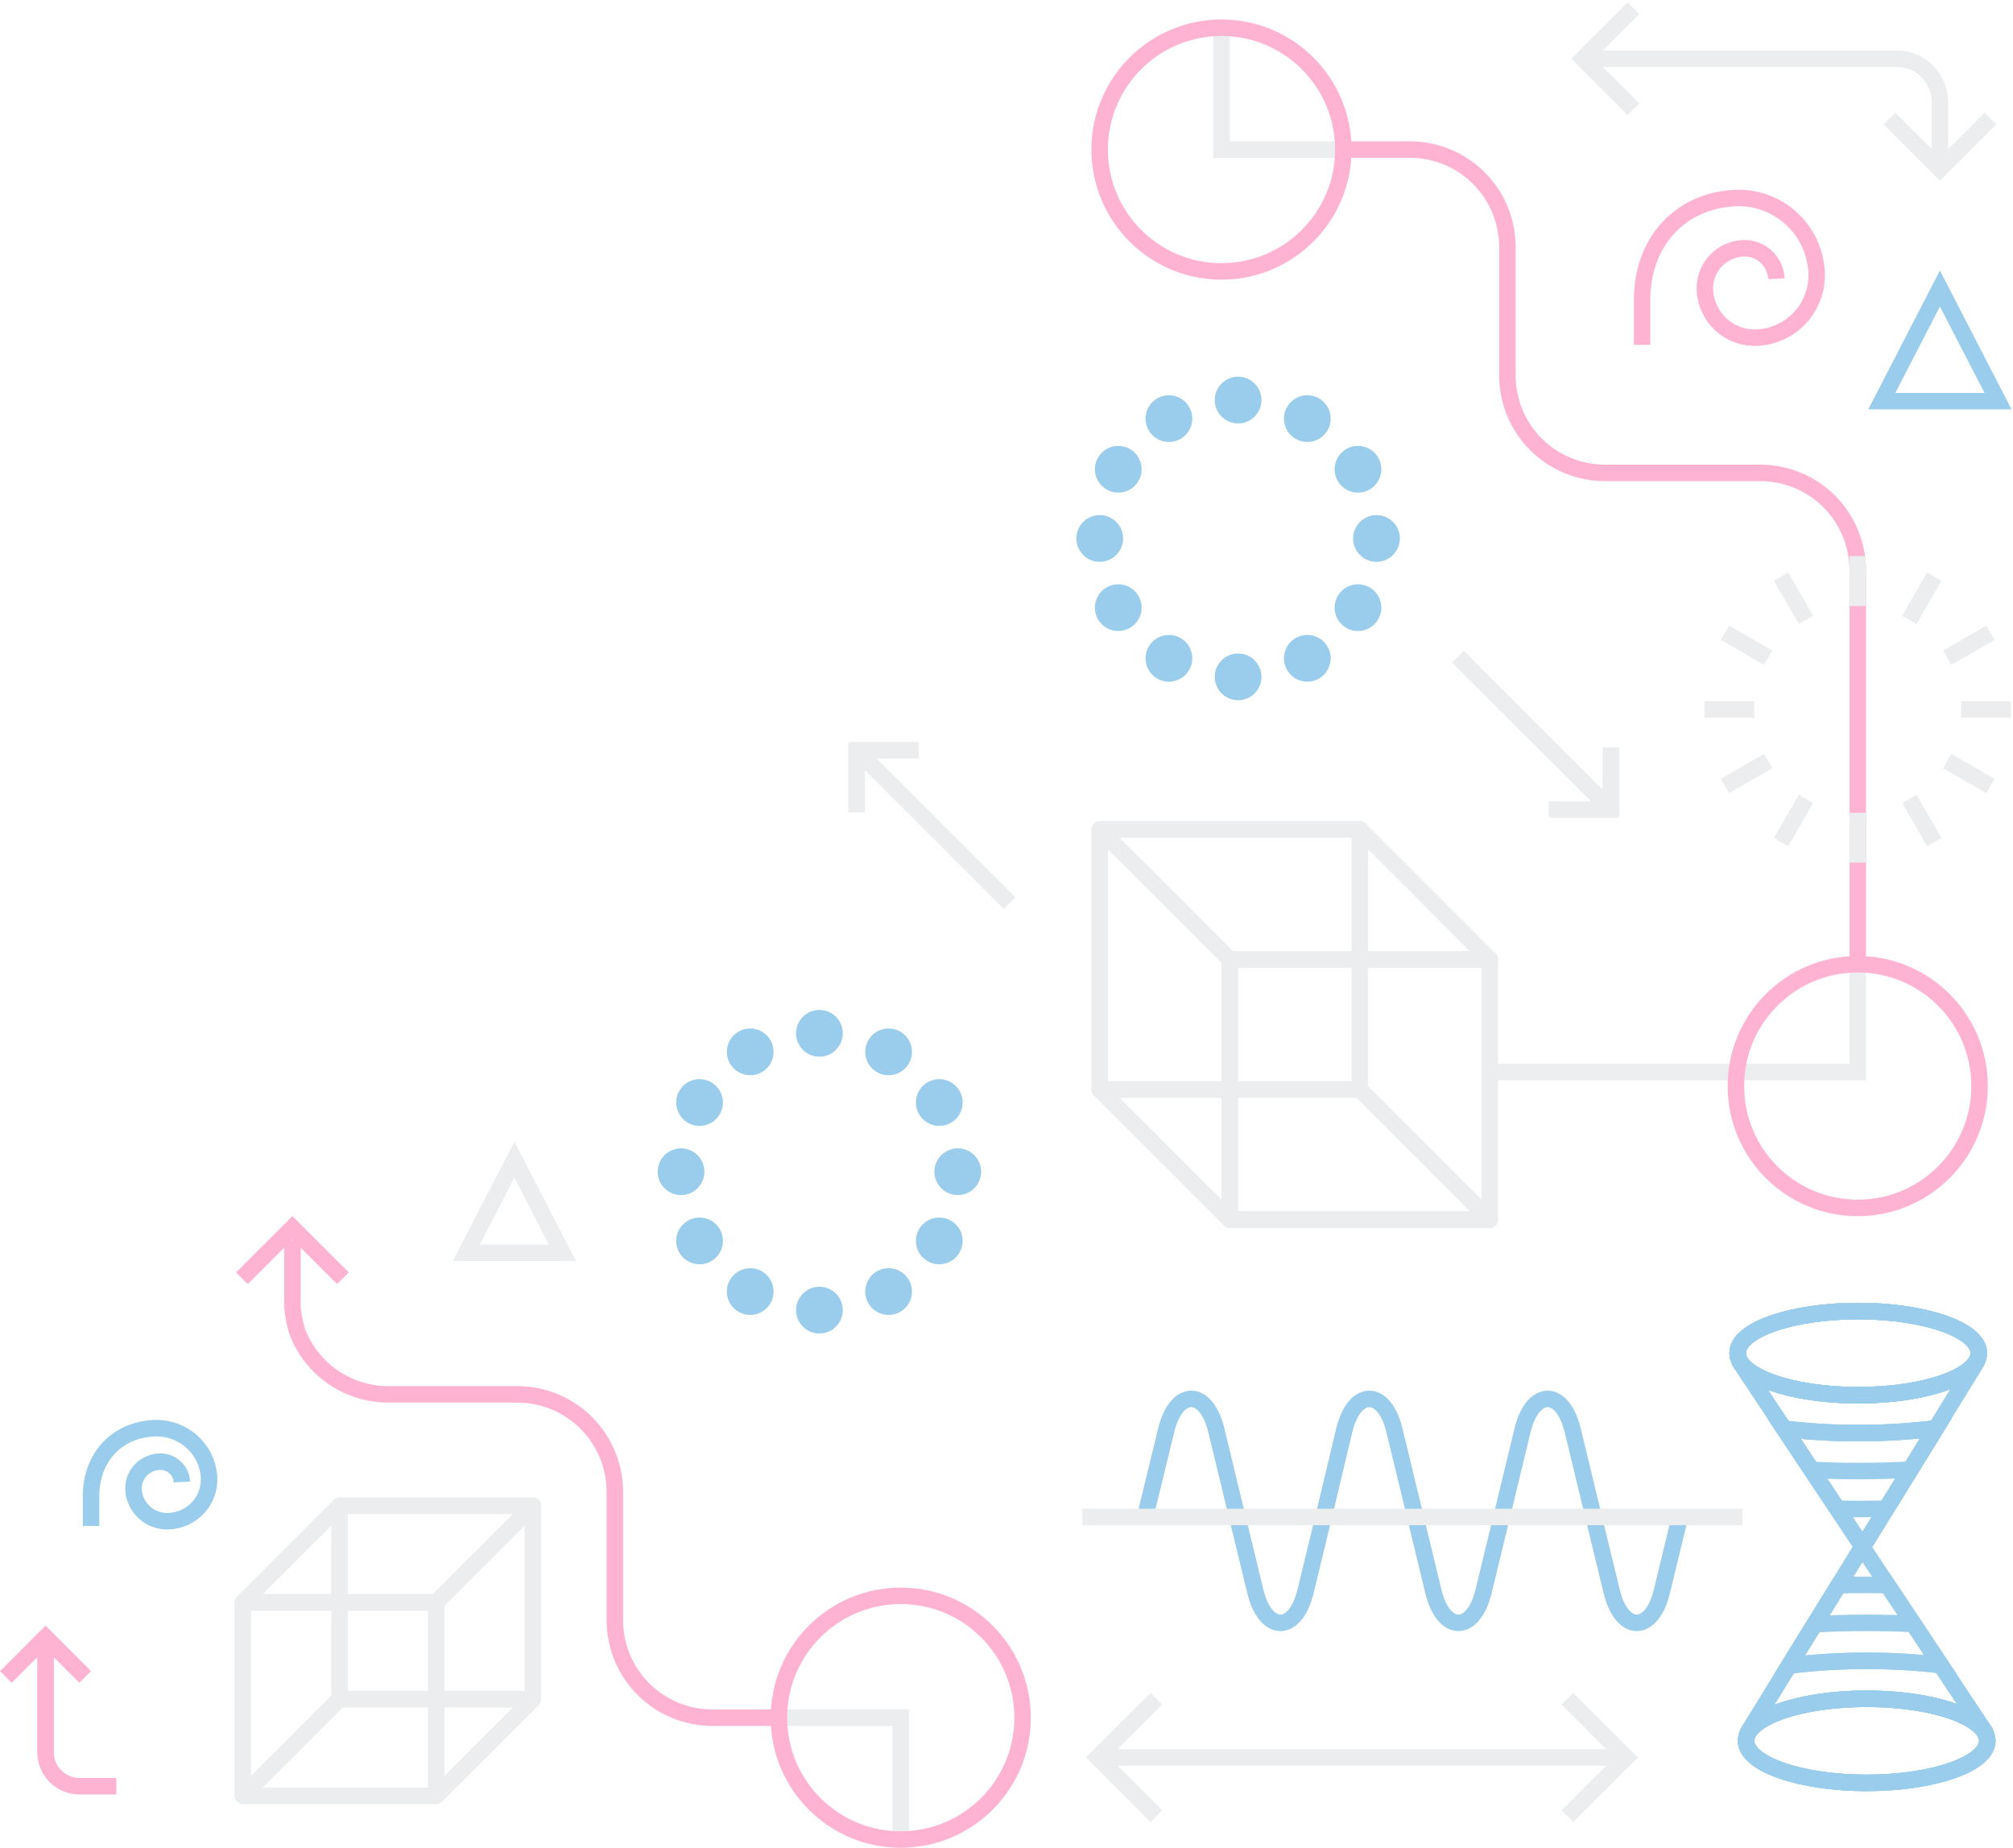 <svg xmlns="http://www.w3.org/2000/svg" width="732" height="672" viewBox="0 0 732 672" fill="none"><g opacity="0.4"><path d="M450.22 254.614C454.912 254.614 458.715 250.811 458.715 246.119C458.715 241.427 454.912 237.624 450.22 237.624C445.528 237.624 441.725 241.427 441.725 246.119C441.725 250.811 445.528 254.614 450.22 254.614Z" fill="#0081CC"></path><path d="M425.062 247.875C429.754 247.875 433.557 244.071 433.557 239.38C433.557 234.688 429.754 230.884 425.062 230.884C420.37 230.884 416.566 234.688 416.566 239.38C416.566 244.071 420.37 247.875 425.062 247.875Z" fill="#0081CC"></path><path d="M406.64 229.451C411.332 229.451 415.135 225.648 415.135 220.956C415.135 216.264 411.332 212.46 406.64 212.46C401.948 212.46 398.145 216.264 398.145 220.956C398.145 225.648 401.948 229.451 406.64 229.451Z" fill="#0081CC"></path><path d="M399.902 204.293C404.593 204.293 408.397 200.49 408.397 195.798C408.397 191.106 404.593 187.303 399.902 187.303C395.21 187.303 391.406 191.106 391.406 195.798C391.406 200.49 395.21 204.293 399.902 204.293Z" fill="#0081CC"></path><path d="M406.64 179.13C411.332 179.13 415.135 175.327 415.135 170.635C415.135 165.943 411.332 162.139 406.64 162.139C401.948 162.139 398.145 165.943 398.145 170.635C398.145 175.327 401.948 179.13 406.64 179.13Z" fill="#0081CC"></path><path d="M425.062 160.711C429.754 160.711 433.557 156.908 433.557 152.216C433.557 147.524 429.754 143.721 425.062 143.721C420.37 143.721 416.566 147.524 416.566 152.216C416.566 156.908 420.37 160.711 425.062 160.711Z" fill="#0081CC"></path><path d="M450.22 153.967C454.912 153.967 458.715 150.163 458.715 145.471C458.715 140.779 454.912 136.976 450.22 136.976C445.528 136.976 441.725 140.779 441.725 145.471C441.725 150.163 445.528 153.967 450.22 153.967Z" fill="#0081CC"></path><path d="M475.386 160.711C480.078 160.711 483.881 156.908 483.881 152.216C483.881 147.524 480.078 143.721 475.386 143.721C470.694 143.721 466.891 147.524 466.891 152.216C466.891 156.908 470.694 160.711 475.386 160.711Z" fill="#0081CC"></path><path d="M493.806 179.13C498.498 179.13 502.301 175.327 502.301 170.635C502.301 165.943 498.498 162.139 493.806 162.139C489.114 162.139 485.311 165.943 485.311 170.635C485.311 175.327 489.114 179.13 493.806 179.13Z" fill="#0081CC"></path><path d="M500.544 204.294C505.236 204.294 509.04 200.49 509.04 195.798C509.04 191.106 505.236 187.303 500.544 187.303C495.852 187.303 492.049 191.106 492.049 195.798C492.049 200.49 495.852 204.294 500.544 204.294Z" fill="#0081CC"></path><path d="M493.806 229.451C498.498 229.451 502.301 225.648 502.301 220.956C502.301 216.264 498.498 212.46 493.806 212.46C489.114 212.46 485.311 216.264 485.311 220.956C485.311 225.648 489.114 229.451 493.806 229.451Z" fill="#0081CC"></path><path d="M475.386 247.875C480.078 247.875 483.881 244.072 483.881 239.38C483.881 234.688 480.078 230.885 475.386 230.885C470.694 230.885 466.891 234.688 466.891 239.38C466.891 244.072 470.694 247.875 475.386 247.875Z" fill="#0081CC"></path><path d="M541.776 348.876H447.178V443.474H541.776V348.876Z" stroke="#CDD1D5" stroke-width="6" stroke-linejoin="round"></path><path d="M494.475 301.58H399.877V396.178H494.475V301.58Z" stroke="#CDD1D5" stroke-width="6" stroke-linejoin="round"></path><path d="M399.873 301.58L447.175 348.876H541.773L494.471 301.58H399.873Z" stroke="#CDD1D5" stroke-width="6" stroke-linejoin="round"></path><path d="M399.873 396.173L447.175 443.474H541.773L494.471 396.173H399.873Z" stroke="#CDD1D5" stroke-width="6" stroke-linejoin="round"></path><path d="M88.3 582.681H158.615V652.997H88.3V582.681Z" stroke="#CDD1D5" stroke-width="6" stroke-linejoin="round"></path><path d="M123.462 547.526H193.777V617.841H123.462V547.526Z" stroke="#CDD1D5" stroke-width="6" stroke-linejoin="round"></path><path d="M193.779 547.526L158.62 582.681H88.304L123.464 547.526H193.779Z" stroke="#CDD1D5" stroke-width="6" stroke-linejoin="round"></path><path d="M193.779 617.837L158.62 652.997H88.304L123.464 617.837H193.779Z" stroke="#CDD1D5" stroke-width="6" stroke-linejoin="round"></path><path d="M719.558 492.021C719.558 500.462 699.931 507.338 675.714 507.338C651.497 507.338 631.875 500.489 631.875 492.021C631.875 483.553 651.502 476.732 675.714 476.732C699.926 476.732 719.558 483.58 719.558 492.021Z" stroke="#0081CC" stroke-width="6" stroke-miterlimit="10"></path><path d="M719.558 492.021C719.558 500.462 699.931 507.338 675.714 507.338C651.497 507.338 631.875 500.489 631.875 492.021C631.875 483.553 651.502 476.732 675.714 476.732C699.926 476.732 719.558 483.58 719.558 492.021Z" stroke="#0081CC" stroke-width="6" stroke-miterlimit="10"></path><path d="M675.714 521.107C685.138 521.121 694.553 520.553 703.907 519.406L694.663 534.4C688.488 534.731 682.172 534.901 675.714 534.908C669.953 534.908 664.281 534.772 658.756 534.498L648.811 519.559C657.74 520.601 666.723 521.118 675.714 521.107V521.107Z" stroke="#0081CC" stroke-width="6" stroke-miterlimit="10"></path><path d="M719.558 492.021C719.558 500.462 699.931 507.338 675.714 507.338C651.497 507.338 631.875 500.489 631.875 492.021C631.875 483.553 651.502 476.732 675.714 476.732C699.926 476.732 719.558 483.58 719.558 492.021Z" stroke="#0081CC" stroke-width="6" stroke-miterlimit="10"></path><path d="M675.714 476.732C651.502 476.732 631.875 483.58 631.875 492.021C631.875 500.462 651.502 507.338 675.714 507.338C699.926 507.338 719.558 500.489 719.558 492.021C719.558 483.553 699.931 476.732 675.714 476.732ZM648.811 519.559L658.74 534.498L668.138 548.644C670.65 548.684 673.179 548.704 675.725 548.704C679.149 548.704 682.55 548.666 685.927 548.59L694.679 534.4L703.924 519.405C694.57 520.553 685.154 521.121 675.73 521.107C666.735 521.119 657.746 520.602 648.811 519.559V519.559Z" stroke="#0081CC" stroke-width="6" stroke-miterlimit="10"></path><path d="M675.714 476.732C651.502 476.732 631.875 483.58 631.875 492.021C631.875 500.462 651.502 507.338 675.714 507.338C699.926 507.338 719.558 500.489 719.558 492.021C719.558 483.553 699.931 476.732 675.714 476.732ZM648.811 519.559L658.74 534.498L668.138 548.644L677.35 562.501L685.927 548.59L694.679 534.4L703.924 519.405C694.57 520.553 685.154 521.121 675.73 521.107C666.735 521.119 657.746 520.602 648.811 519.559V519.559Z" stroke="#0081CC" stroke-width="6" stroke-miterlimit="10"></path><path d="M718.822 495.216L703.915 519.406L694.67 534.4L685.918 548.59L677.346 562.501" stroke="#0081CC" stroke-width="6" stroke-linecap="round" stroke-linejoin="round"></path><path d="M677.346 562.506V562.501L668.129 548.639L658.736 534.498L648.802 519.559L632.621 495.216" stroke="#0081CC" stroke-width="6" stroke-linecap="round" stroke-linejoin="round"></path><path d="M634.939 632.985C634.939 624.545 654.567 617.701 678.784 617.701C703.001 617.701 722.656 624.545 722.656 632.985C722.656 641.426 703.023 648.302 678.811 648.302C654.6 648.302 634.939 641.432 634.939 632.985Z" stroke="#0081CC" stroke-width="6" stroke-miterlimit="10"></path><path d="M634.939 632.985C634.939 624.545 654.567 617.701 678.784 617.701C703.001 617.701 722.656 624.545 722.656 632.985C722.656 641.426 703.023 648.302 678.811 648.302C654.6 648.302 634.939 641.432 634.939 632.985Z" stroke="#0081CC" stroke-width="6" stroke-miterlimit="10"></path><path d="M678.786 603.905C669.362 603.888 659.945 604.456 650.592 605.607L659.837 590.612C666.013 590.279 672.342 590.104 678.786 590.104C684.551 590.104 690.204 590.239 695.744 590.509L705.7 605.453C696.767 604.408 687.78 603.891 678.786 603.905V603.905Z" stroke="#0081CC" stroke-width="6" stroke-miterlimit="10"></path><path d="M634.939 632.985C634.939 624.545 654.567 617.701 678.784 617.701C703.001 617.701 722.656 624.545 722.656 632.985C722.656 641.426 703.023 648.302 678.811 648.302C654.6 648.302 634.939 641.432 634.939 632.985Z" stroke="#0081CC" stroke-width="6" stroke-miterlimit="10"></path><path d="M678.784 648.28C702.995 648.28 722.628 641.431 722.628 632.963C722.628 624.495 702.995 617.707 678.784 617.707C654.572 617.707 634.939 624.55 634.939 632.991C634.939 641.431 654.567 648.28 678.784 648.28ZM705.698 605.453L695.764 590.508L686.371 576.368C683.855 576.331 681.324 576.311 678.778 576.307C675.354 576.307 671.955 576.344 668.582 576.417L659.829 590.64L650.585 605.634C668.885 603.409 687.383 603.348 705.698 605.453V605.453Z" stroke="#0081CC" stroke-width="6" stroke-miterlimit="10"></path><path d="M635.686 629.79L650.598 605.606L659.842 590.612L668.589 576.417L677.167 562.506" stroke="#0081CC" stroke-width="6" stroke-linecap="round" stroke-linejoin="round"></path><path d="M677.17 562.506L686.382 576.367L695.78 590.508L705.709 605.453L721.89 629.79" stroke="#0081CC" stroke-width="6" stroke-linecap="round" stroke-linejoin="round"></path><path d="M488.482 54.386H444.178V10.082" stroke="#CDD1D5" stroke-width="6" stroke-miterlimit="10"></path><path d="M444.179 98.69C468.647 98.69 488.483 78.854 488.483 54.386C488.483 29.917 468.647 10.082 444.179 10.082C419.711 10.082 399.875 29.917 399.875 54.386C399.875 78.854 419.711 98.69 444.179 98.69Z" stroke="#FF408E" stroke-width="6" stroke-miterlimit="10"></path><path d="M675.537 345.52V389.824H541.771" stroke="#CDD1D5" stroke-width="6" stroke-miterlimit="10"></path><path d="M675.538 439.226C700.007 439.226 719.842 419.391 719.842 394.922C719.842 370.454 700.007 350.619 675.538 350.619C651.07 350.619 631.234 370.454 631.234 394.922C631.234 419.391 651.07 439.226 675.538 439.226Z" stroke="#FF408E" stroke-width="6" stroke-miterlimit="10"></path><path d="M488.484 54.385H512.701C522.101 54.385 531.116 58.12 537.763 64.766C544.409 71.413 548.143 80.428 548.143 89.828V136.506C548.143 145.902 551.875 154.913 558.516 161.559C565.158 168.205 574.168 171.942 583.564 171.948H640.099C644.754 171.948 649.362 172.864 653.662 174.646C657.962 176.427 661.869 179.037 665.161 182.328C668.452 185.619 671.062 189.527 672.843 193.827C674.625 198.127 675.541 202.735 675.541 207.39V350.619" stroke="#FF408E" stroke-width="6" stroke-miterlimit="10"></path><path d="M398.143 639.052H591.335" stroke="#CDD1D5" stroke-width="6" stroke-miterlimit="10"></path><path d="M569.984 617.702L591.335 639.052L569.984 660.408" stroke="#CDD1D5" stroke-width="6" stroke-miterlimit="10"></path><path d="M420.495 660.408L399.139 639.052L420.495 617.702" stroke="#CDD1D5" stroke-width="6" stroke-miterlimit="10"></path><path d="M530.166 238.761L584.814 293.409" stroke="#CDD1D5" stroke-width="6" stroke-miterlimit="10"></path><path d="M585.783 271.774V294.372H563.186" stroke="#CDD1D5" stroke-width="6" stroke-miterlimit="10"></path><path d="M705.42 61.45V37.063C705.421 35.002 705.015 32.961 704.227 31.056C703.438 29.151 702.282 27.42 700.825 25.962C699.368 24.505 697.637 23.348 695.733 22.559C693.828 21.77 691.787 21.364 689.726 21.364H577.727" stroke="#CDD1D5" stroke-width="6" stroke-miterlimit="10"></path><path d="M593.995 3L575.631 21.364L593.995 39.728" stroke="#CDD1D5" stroke-width="6" stroke-miterlimit="10"></path><path d="M687.064 43.086L705.428 61.45L723.792 43.086" stroke="#CDD1D5" stroke-width="6" stroke-miterlimit="10"></path><path fill-rule="evenodd" clip-rule="evenodd" d="M14.431 593.228L16.558 591.1L18.686 593.228L33.117 607.659L28.862 611.915L19.574 602.627V637.172V637.173C19.574 638.398 19.815 639.61 20.283 640.742C20.752 641.874 21.438 642.902 22.304 643.768C23.17 644.634 24.198 645.321 25.329 645.79C26.461 646.259 27.674 646.5 28.898 646.5H42.31V652.519H28.898C26.883 652.519 24.888 652.122 23.026 651.35C21.164 650.579 19.473 649.448 18.048 648.023C16.623 646.598 15.493 644.906 14.722 643.044C13.952 641.182 13.555 639.187 13.556 637.172V637.171V602.614L4.255 611.915L-0.001 607.659L14.431 593.228ZM16.522 599.648L16.558 599.611L16.595 599.648H16.522Z" fill="#FF408E"></path><path d="M705.426 104.915L684.289 145.86H726.564L705.426 104.915Z" stroke="#0081CC" stroke-width="6" stroke-miterlimit="10"></path><path d="M645.958 101.357C645.889 99.832 645.52 98.336 644.872 96.954C644.223 95.572 643.309 94.331 642.182 93.302C641.054 92.273 639.734 91.477 638.299 90.958C636.863 90.44 635.339 90.209 633.814 90.28C631.907 90.367 630.035 90.829 628.307 91.64C626.578 92.451 625.026 93.595 623.74 95.007C622.454 96.418 621.459 98.07 620.812 99.866C620.165 101.662 619.879 103.569 619.969 105.476C620.19 110.287 622.313 114.813 625.871 118.058C629.428 121.304 634.129 123.004 638.94 122.784C644.955 122.508 650.613 119.854 654.672 115.406C658.73 110.958 660.855 105.08 660.58 99.065C660.41 95.342 659.508 91.69 657.925 88.316C656.343 84.942 654.111 81.913 651.358 79.401C648.605 76.89 645.384 74.945 641.879 73.679C638.374 72.412 634.654 71.849 630.931 72.02C611.359 72.917 597.125 87.523 597.125 109.081V125.388" stroke="#FF408E" stroke-width="6" stroke-linejoin="round"></path><path d="M675.523 295.531V313.687" stroke="#CDD1D5" stroke-width="6" stroke-miterlimit="10"></path><path d="M656.735 290.494L647.654 306.221" stroke="#CDD1D5" stroke-width="6" stroke-miterlimit="10"></path><path d="M642.974 276.736L627.252 285.816" stroke="#CDD1D5" stroke-width="6" stroke-miterlimit="10"></path><path d="M637.943 257.945H619.787" stroke="#CDD1D5" stroke-width="6" stroke-miterlimit="10"></path><path d="M642.974 239.155L627.252 230.08" stroke="#CDD1D5" stroke-width="6" stroke-miterlimit="10"></path><path d="M656.735 225.403L647.654 209.675" stroke="#CDD1D5" stroke-width="6" stroke-miterlimit="10"></path><path d="M675.523 220.364V202.208" stroke="#CDD1D5" stroke-width="6" stroke-miterlimit="10"></path><path d="M694.312 225.403L703.393 209.675" stroke="#CDD1D5" stroke-width="6" stroke-miterlimit="10"></path><path d="M708.072 239.155L723.794 230.08" stroke="#CDD1D5" stroke-width="6" stroke-miterlimit="10"></path><path d="M713.107 257.945H731.263" stroke="#CDD1D5" stroke-width="6" stroke-miterlimit="10"></path><path d="M708.072 276.736L723.794 285.816" stroke="#CDD1D5" stroke-width="6" stroke-miterlimit="10"></path><path d="M694.312 290.494L703.393 306.221" stroke="#CDD1D5" stroke-width="6" stroke-miterlimit="10"></path><path d="M610.878 551.601L604.314 578.674C600.632 593.914 589.746 593.914 586.065 578.674L579.501 551.601L571.897 520.109C568.215 504.863 557.324 504.863 553.642 520.109L546.039 551.601L539.474 578.674C535.793 593.914 524.901 593.914 521.22 578.674L514.683 551.601L507.074 520.109C503.392 504.863 492.501 504.863 488.819 520.109L481.303 551.601L474.739 578.674C471.057 593.914 460.166 593.914 456.484 578.674L449.92 551.601L442.311 520.109C438.629 504.863 427.743 504.863 424.062 520.109L416.393 551.601" stroke="#0081CC" stroke-width="6" stroke-miterlimit="10"></path><path d="M393.598 551.596H633.624" stroke="#CDD1D5" stroke-width="6" stroke-miterlimit="10"></path><path d="M297.969 367.244C293.278 367.244 289.474 371.047 289.474 375.739C289.474 380.431 293.278 384.234 297.969 384.234C302.661 384.234 306.465 380.431 306.465 375.739C306.465 371.047 302.661 367.244 297.969 367.244Z" fill="#0081CC"></path><path d="M323.128 373.983C318.436 373.983 314.632 377.786 314.632 382.478C314.632 387.17 318.436 390.974 323.128 390.974C327.82 390.974 331.623 387.17 331.623 382.478C331.623 377.786 327.82 373.983 323.128 373.983Z" fill="#0081CC"></path><path d="M341.55 392.407C336.858 392.407 333.054 396.21 333.054 400.902C333.054 405.594 336.858 409.398 341.55 409.398C346.241 409.398 350.045 405.594 350.045 400.902C350.045 396.21 346.241 392.407 341.55 392.407Z" fill="#0081CC"></path><path d="M348.288 417.565C343.596 417.565 339.792 421.368 339.792 426.06C339.792 430.752 343.596 434.555 348.288 434.555C352.98 434.555 356.783 430.752 356.783 426.06C356.783 421.368 352.98 417.565 348.288 417.565Z" fill="#0081CC"></path><path d="M341.55 442.728C336.858 442.728 333.054 446.531 333.054 451.223C333.054 455.915 336.858 459.719 341.55 459.719C346.241 459.719 350.045 455.915 350.045 451.223C350.045 446.531 346.241 442.728 341.55 442.728Z" fill="#0081CC"></path><path d="M323.128 461.146C318.436 461.146 314.632 464.95 314.632 469.642C314.632 474.334 318.436 478.137 323.128 478.137C327.82 478.137 331.623 474.334 331.623 469.642C331.623 464.95 327.82 461.146 323.128 461.146Z" fill="#0081CC"></path><path d="M297.969 467.891C293.278 467.891 289.474 471.695 289.474 476.387C289.474 481.079 293.278 484.882 297.969 484.882C302.661 484.882 306.465 481.079 306.465 476.387C306.465 471.695 302.661 467.891 297.969 467.891Z" fill="#0081CC"></path><path d="M272.803 461.146C268.112 461.146 264.308 464.95 264.308 469.642C264.308 474.334 268.112 478.137 272.803 478.137C277.495 478.137 281.299 474.334 281.299 469.642C281.299 464.95 277.495 461.146 272.803 461.146Z" fill="#0081CC"></path><path d="M254.384 442.728C249.692 442.728 245.888 446.531 245.888 451.223C245.888 455.915 249.692 459.719 254.384 459.719C259.075 459.719 262.879 455.915 262.879 451.223C262.879 446.531 259.075 442.728 254.384 442.728Z" fill="#0081CC"></path><path d="M247.645 417.564C242.953 417.564 239.15 421.368 239.15 426.06C239.15 430.752 242.953 434.555 247.645 434.555C252.337 434.555 256.141 430.752 256.141 426.06C256.141 421.368 252.337 417.564 247.645 417.564Z" fill="#0081CC"></path><path d="M254.384 392.407C249.692 392.407 245.888 396.21 245.888 400.902C245.888 405.594 249.692 409.398 254.384 409.398C259.075 409.398 262.879 405.594 262.879 400.902C262.879 396.21 259.075 392.407 254.384 392.407Z" fill="#0081CC"></path><path d="M272.803 373.983C268.112 373.983 264.308 377.786 264.308 382.478C264.308 387.17 268.112 390.974 272.803 390.974C277.495 390.974 281.299 387.17 281.299 382.478C281.299 377.786 277.495 373.983 272.803 373.983Z" fill="#0081CC"></path><path d="M283.239 624.586H327.543V668.89" stroke="#CDD1D5" stroke-width="6" stroke-miterlimit="10"></path><path d="M327.542 580.282C303.073 580.282 283.238 600.118 283.238 624.586C283.238 649.055 303.073 668.89 327.542 668.89C352.01 668.89 371.846 649.055 371.846 624.586C371.846 600.118 352.01 580.282 327.542 580.282Z" stroke="#FF408E" stroke-width="6" stroke-miterlimit="10"></path><path d="M283.238 624.587H259.021C249.621 624.587 240.607 620.853 233.96 614.206C227.313 607.559 223.579 598.544 223.579 589.145V542.466C223.579 533.07 219.848 524.059 213.206 517.413C206.564 510.767 197.555 507.03 188.159 507.024H141.201C136.546 507.024 131.938 506.108 127.638 504.327C123.338 502.545 119.431 499.935 116.139 496.644C112.848 493.353 110.238 489.445 108.457 485.145C107.498 482.83 106.34 477.246 106.34 474.479M106.34 474.479C106.34 471.712 106.34 453.154 106.34 451.005V474.479Z" stroke="#FF408E" stroke-width="6" stroke-miterlimit="10"></path><path d="M367.123 328.421L312.475 273.773" stroke="#CDD1D5" stroke-width="6" stroke-miterlimit="10"></path><path d="M311.506 295.408V272.81H334.104" stroke="#CDD1D5" stroke-width="6" stroke-miterlimit="10"></path><path d="M187.055 421.679L169.572 455.545H204.537L187.055 421.679Z" stroke="#CDD1D5" stroke-width="6" stroke-miterlimit="10"></path><path d="M66.134 538.878C66.087 537.863 65.837 536.866 65.399 535.946C64.961 535.025 64.343 534.199 63.58 533.513C62.818 532.828 61.926 532.298 60.955 531.952C59.984 531.607 58.953 531.453 57.922 531.5C56.633 531.558 55.367 531.866 54.198 532.406C53.029 532.947 51.98 533.709 51.111 534.649C50.241 535.589 49.568 536.689 49.13 537.885C48.693 539.082 48.499 540.352 48.56 541.622C48.71 544.826 50.145 547.84 52.551 550.002C54.957 552.164 58.135 553.296 61.388 553.15C65.456 552.966 69.282 551.198 72.026 548.235C74.77 545.273 76.207 541.358 76.022 537.352C75.906 534.872 75.296 532.439 74.226 530.192C73.156 527.945 71.647 525.927 69.785 524.255C67.924 522.582 65.746 521.287 63.376 520.443C61.006 519.6 58.49 519.224 55.973 519.338C42.738 519.936 33.113 529.664 33.113 544.023L33.113 554.884" stroke="#0081CC" stroke-width="6" stroke-linejoin="round"></path><path d="M124.703 464.808L106.339 446.444L87.975 464.808" stroke="#FF408E" stroke-width="6" stroke-miterlimit="10"></path></g></svg>